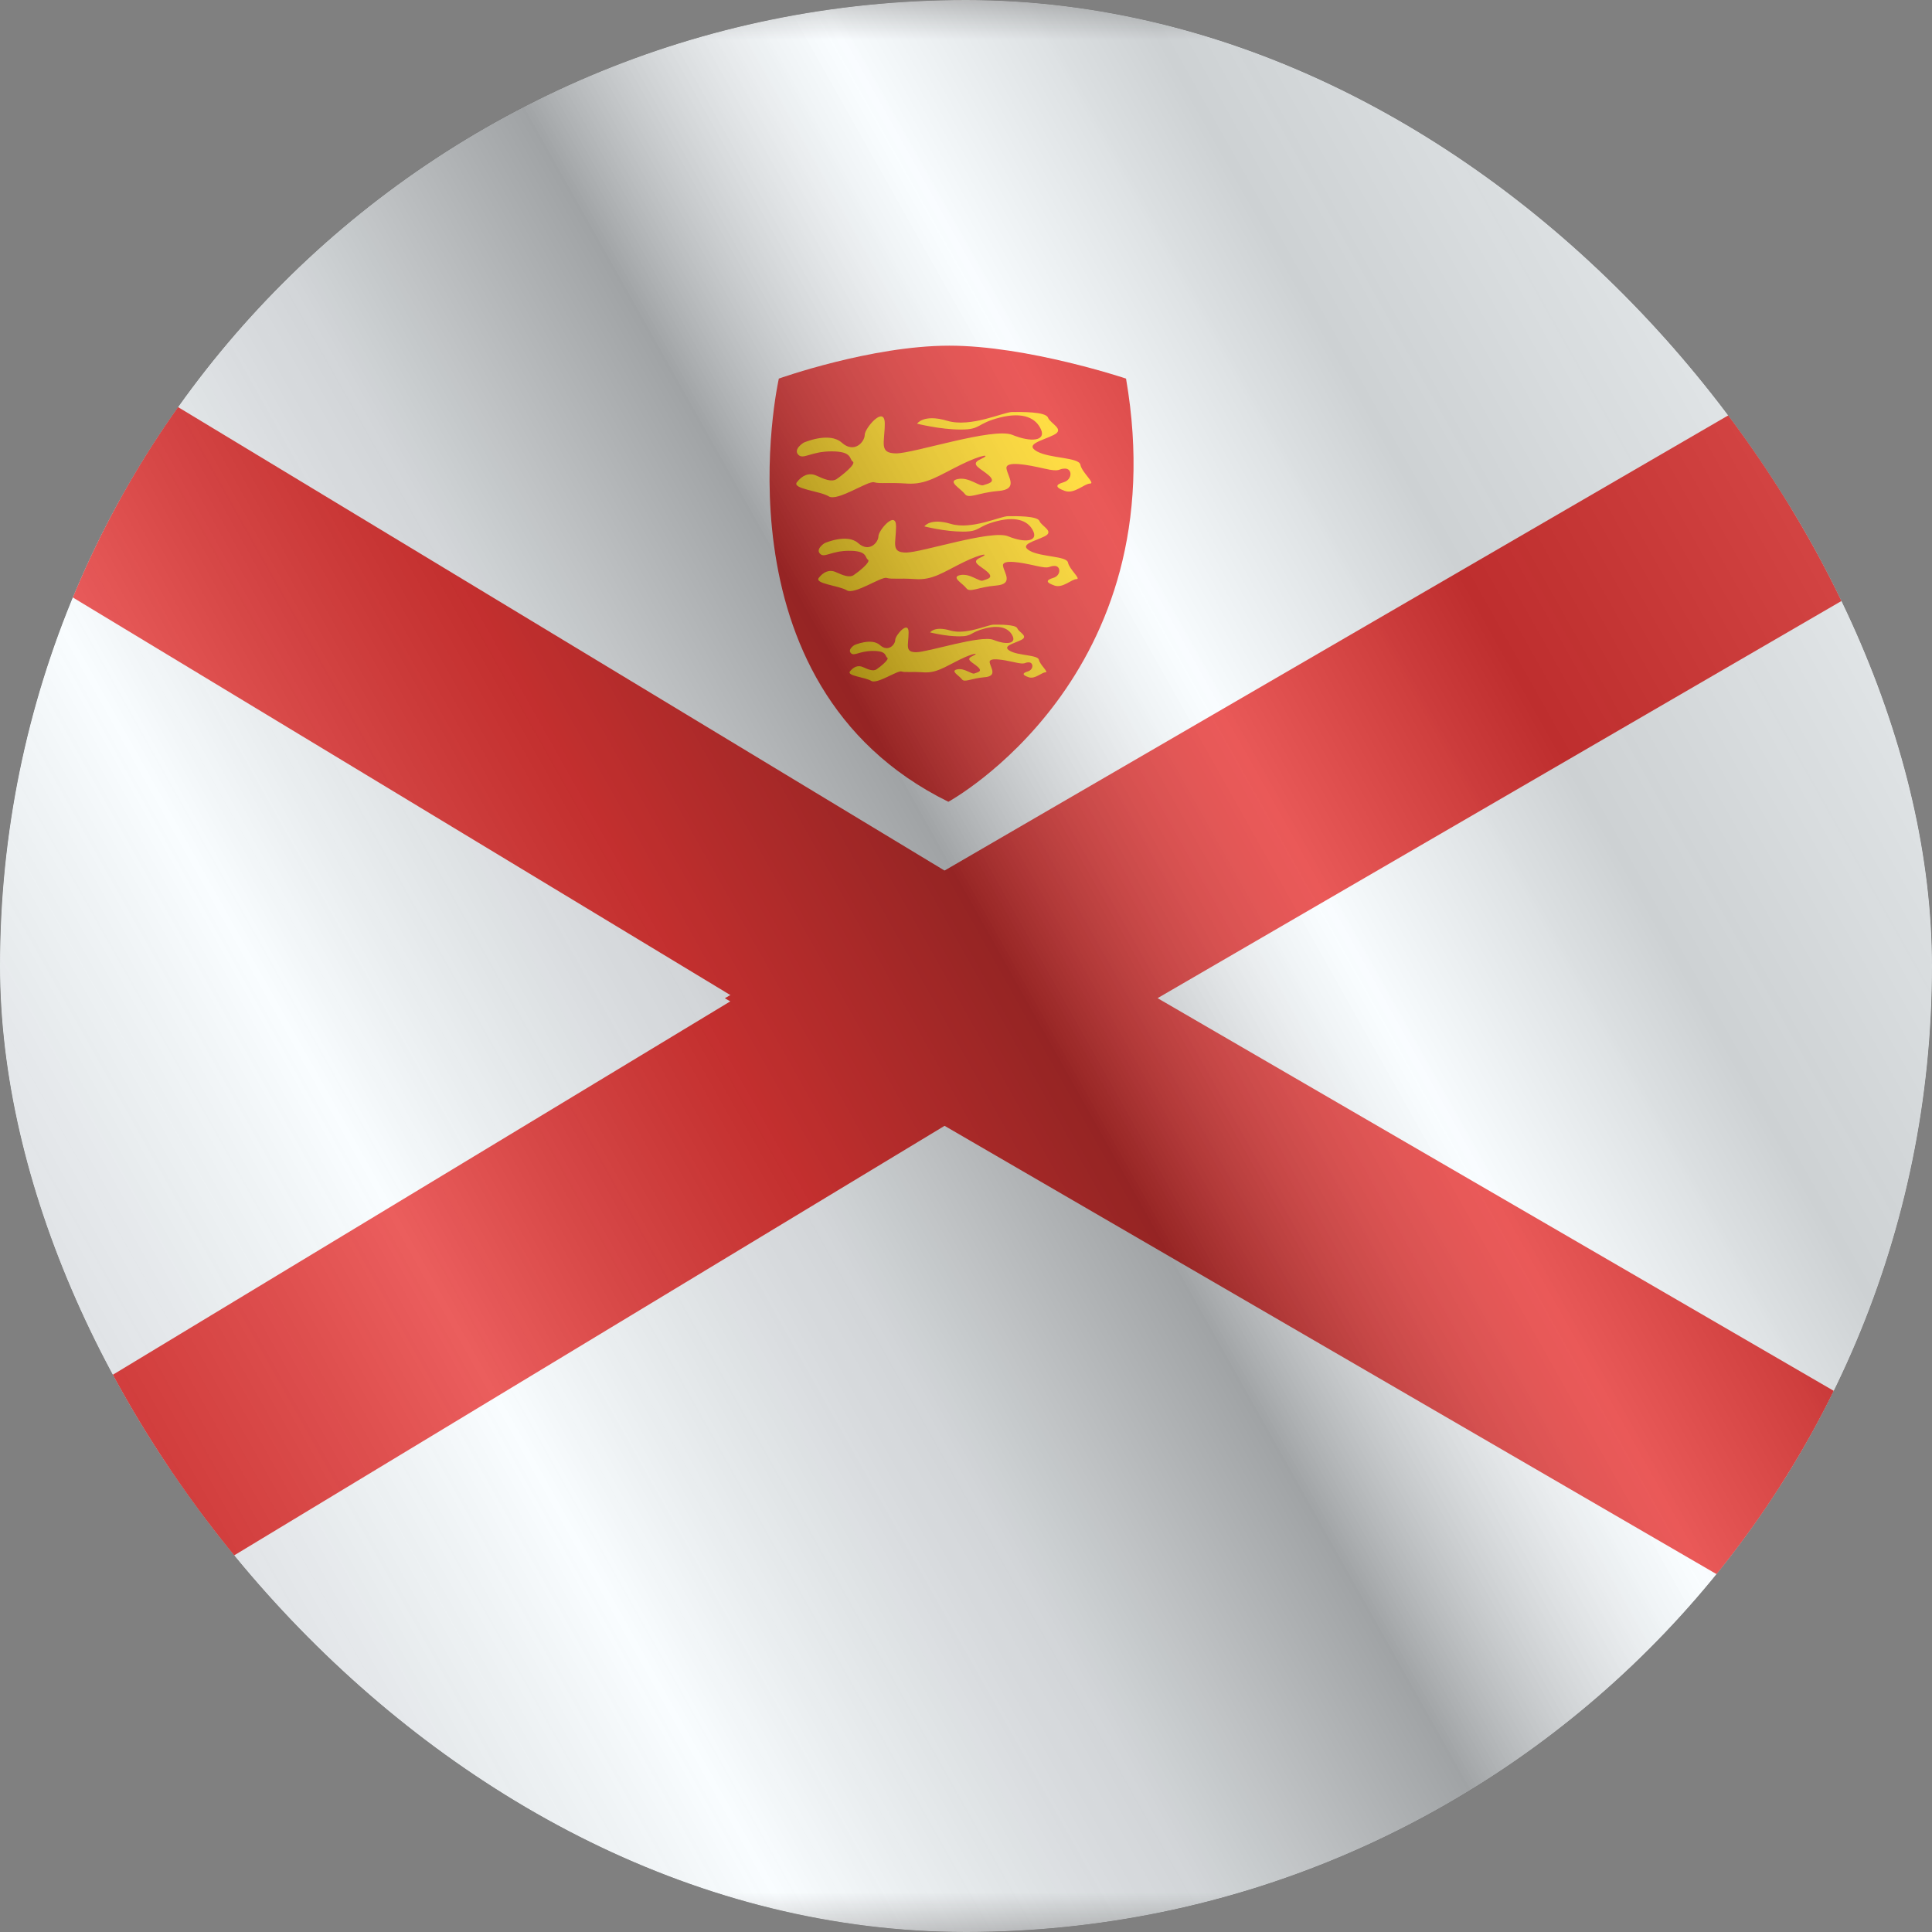 <svg width="24" height="24" viewBox="0 0 24 24" fill="none" xmlns="http://www.w3.org/2000/svg">
<rect x="0" y="0" width="24" height="24" fill="#808080" stroke="none"/>
<g clip-path="url(#clip0_6144_24350)">
<g clip-path="url(#clip1_6144_24350)">
<mask id="mask0_6144_24350" style="mask-type:luminance" maskUnits="userSpaceOnUse" x="-4" y="0" width="32" height="24">
<rect x="-4" width="32" height="24" fill="white"/>
</mask>
<g mask="url(#mask0_6144_24350)">
<path fill-rule="evenodd" clip-rule="evenodd" d="M-4 0H28V24H-4V0Z" fill="#F7FCFF"/>
<path d="M-6.701 1.245L-8.75 0.006V2.4V22.4V24.794L-6.701 23.555L9.836 13.555L11.747 12.4L9.836 11.245L-6.701 1.245Z" fill="#F7FCFF" stroke="#E31D1C" stroke-width="2.7"/>
<path d="M30.921 1.232L32.949 0.055V2.4V22.4V24.745L30.921 23.567L13.702 13.567L11.692 12.4L13.702 11.232L30.921 1.232Z" fill="#F7FCFF" stroke="#E31D1C" stroke-width="2.7"/>
<path fill-rule="evenodd" clip-rule="evenodd" d="M9.675 4.703C9.675 4.703 8.816 8.501 11.781 9.96C11.781 9.96 14.627 8.409 13.988 4.703C13.988 4.703 12.765 4.294 11.793 4.294C10.822 4.294 9.675 4.703 9.675 4.703Z" fill="#E31D1C"/>
<path fill-rule="evenodd" clip-rule="evenodd" d="M9.983 5.499C9.983 5.499 10.3 5.358 10.457 5.499C10.614 5.639 10.742 5.487 10.742 5.402C10.742 5.318 10.991 5.027 10.991 5.263C10.991 5.499 10.914 5.632 11.133 5.632C11.352 5.632 12.338 5.306 12.575 5.402C12.812 5.499 12.993 5.475 12.932 5.336C12.872 5.198 12.718 5.112 12.42 5.187C12.123 5.263 12.193 5.336 11.936 5.336C11.678 5.336 11.392 5.263 11.392 5.263C11.392 5.263 11.473 5.139 11.766 5.227C12.06 5.315 12.465 5.118 12.575 5.118C12.685 5.118 12.988 5.112 13.018 5.187C13.048 5.263 13.232 5.332 13.092 5.402C12.952 5.473 12.722 5.517 12.881 5.607C13.039 5.697 13.403 5.679 13.421 5.773C13.438 5.867 13.611 6.007 13.541 6.007C13.472 6.007 13.347 6.139 13.23 6.099C13.114 6.058 13.1 6.023 13.212 5.991C13.324 5.958 13.323 5.821 13.23 5.821C13.138 5.821 13.183 5.869 12.973 5.821C12.764 5.773 12.486 5.72 12.503 5.821C12.519 5.922 12.656 6.078 12.404 6.099C12.152 6.119 12.034 6.203 11.985 6.136C11.936 6.069 11.76 5.979 11.898 5.951C12.036 5.922 12.168 6.048 12.217 6.027C12.267 6.007 12.38 5.995 12.286 5.908C12.191 5.821 12.036 5.77 12.18 5.705C12.324 5.639 12.21 5.638 11.936 5.773C11.661 5.908 11.508 6.023 11.267 6.007C11.026 5.991 10.936 6.012 10.858 5.991C10.781 5.969 10.404 6.233 10.295 6.166C10.186 6.099 9.836 6.073 9.899 5.991C9.962 5.908 10.047 5.866 10.141 5.908C10.236 5.951 10.329 5.993 10.393 5.951C10.457 5.908 10.64 5.763 10.594 5.734C10.548 5.705 10.593 5.607 10.331 5.607C10.069 5.607 9.977 5.716 9.915 5.647C9.853 5.578 9.983 5.499 9.983 5.499Z" fill="#FFD100"/>
<path fill-rule="evenodd" clip-rule="evenodd" d="M10.244 6.747C10.244 6.747 10.523 6.623 10.661 6.747C10.799 6.87 10.912 6.737 10.912 6.662C10.912 6.588 11.131 6.332 11.131 6.539C11.131 6.747 11.063 6.864 11.256 6.864C11.448 6.864 12.315 6.577 12.523 6.662C12.731 6.747 12.89 6.726 12.838 6.604C12.785 6.483 12.649 6.407 12.387 6.473C12.126 6.539 12.187 6.604 11.961 6.604C11.735 6.604 11.483 6.539 11.483 6.539C11.483 6.539 11.554 6.43 11.812 6.508C12.07 6.585 12.427 6.412 12.523 6.412C12.62 6.412 12.887 6.407 12.913 6.473C12.94 6.539 13.101 6.6 12.978 6.662C12.855 6.724 12.653 6.763 12.792 6.842C12.931 6.921 13.251 6.906 13.267 6.988C13.282 7.071 13.434 7.194 13.373 7.194C13.312 7.194 13.202 7.31 13.1 7.274C12.997 7.239 12.985 7.208 13.083 7.179C13.182 7.151 13.181 7.03 13.1 7.03C13.019 7.03 13.058 7.072 12.874 7.03C12.689 6.988 12.445 6.941 12.46 7.03C12.474 7.119 12.595 7.256 12.373 7.274C12.151 7.292 12.048 7.366 12.004 7.307C11.961 7.248 11.807 7.169 11.928 7.144C12.05 7.119 12.165 7.23 12.209 7.212C12.253 7.194 12.352 7.184 12.269 7.107C12.186 7.03 12.049 6.985 12.176 6.928C12.303 6.871 12.203 6.869 11.961 6.988C11.72 7.107 11.586 7.208 11.374 7.194C11.162 7.179 11.082 7.199 11.014 7.179C10.946 7.16 10.614 7.392 10.519 7.333C10.423 7.274 10.115 7.252 10.171 7.179C10.226 7.107 10.3 7.07 10.383 7.107C10.467 7.144 10.549 7.181 10.605 7.144C10.661 7.107 10.823 6.979 10.782 6.953C10.741 6.928 10.781 6.842 10.55 6.842C10.32 6.842 10.239 6.938 10.185 6.877C10.13 6.817 10.244 6.747 10.244 6.747Z" fill="#FFD100"/>
<path fill-rule="evenodd" clip-rule="evenodd" d="M10.614 8.013C10.614 8.013 10.826 7.92 10.93 8.013C11.035 8.107 11.121 8.006 11.121 7.949C11.121 7.893 11.287 7.699 11.287 7.856C11.287 8.013 11.235 8.102 11.381 8.102C11.527 8.102 12.185 7.885 12.342 7.949C12.5 8.013 12.621 7.997 12.581 7.905C12.541 7.813 12.438 7.756 12.239 7.806C12.041 7.856 12.088 7.905 11.916 7.905C11.745 7.905 11.554 7.856 11.554 7.856C11.554 7.856 11.607 7.774 11.803 7.832C11.999 7.891 12.269 7.76 12.342 7.76C12.416 7.76 12.618 7.756 12.638 7.806C12.658 7.856 12.78 7.902 12.687 7.949C12.594 7.996 12.441 8.025 12.546 8.086C12.652 8.146 12.895 8.134 12.906 8.197C12.918 8.259 13.033 8.352 12.987 8.352C12.941 8.352 12.857 8.44 12.779 8.413C12.702 8.387 12.693 8.363 12.767 8.341C12.842 8.32 12.841 8.228 12.779 8.228C12.718 8.228 12.748 8.26 12.608 8.228C12.468 8.197 12.283 8.161 12.294 8.228C12.305 8.296 12.396 8.4 12.228 8.413C12.06 8.427 11.982 8.483 11.949 8.438C11.916 8.393 11.799 8.334 11.891 8.315C11.983 8.296 12.071 8.38 12.104 8.366C12.137 8.352 12.212 8.345 12.149 8.287C12.087 8.228 11.983 8.194 12.079 8.151C12.175 8.107 12.099 8.106 11.916 8.197C11.733 8.287 11.631 8.363 11.471 8.352C11.31 8.341 11.25 8.356 11.198 8.341C11.146 8.327 10.895 8.503 10.822 8.458C10.75 8.413 10.516 8.396 10.558 8.341C10.6 8.287 10.657 8.258 10.72 8.287C10.783 8.315 10.845 8.343 10.888 8.315C10.93 8.287 11.053 8.19 11.022 8.17C10.991 8.151 11.021 8.086 10.846 8.086C10.672 8.086 10.61 8.158 10.569 8.112C10.527 8.067 10.614 8.013 10.614 8.013Z" fill="#FFD100"/>
</g>
</g>
<g style="mix-blend-mode:hard-light" opacity="0.12">
<rect width="24" height="24" rx="12" fill="white"/>
</g>
<rect width="24" height="24" fill="url(#paint0_linear_6144_24350)" fill-opacity="0.64" style="mix-blend-mode:overlay"/>
</g>
<defs>
<linearGradient id="paint0_linear_6144_24350" x1="24" y1="1.19273e-06" x2="-4.487" y2="16.024" gradientUnits="userSpaceOnUse">
<stop stop-color="white" stop-opacity="0.3"/>
<stop offset="0.263" stop-opacity="0.27"/>
<stop offset="0.37" stop-color="white" stop-opacity="0.26"/>
<stop offset="0.487" stop-opacity="0.55"/>
<stop offset="0.594" stop-opacity="0.24"/>
<stop offset="0.736" stop-color="white" stop-opacity="0.3"/>
<stop offset="0.901" stop-color="#272727" stop-opacity="0.22"/>
<stop offset="1" stop-opacity="0.2"/>
</linearGradient>
<clipPath id="clip0_6144_24350">
<rect width="24" height="24" rx="12" fill="white"/>
</clipPath>
<clipPath id="clip1_6144_24350">
<rect width="24" height="24" fill="white"/>
</clipPath>
</defs>
</svg>
